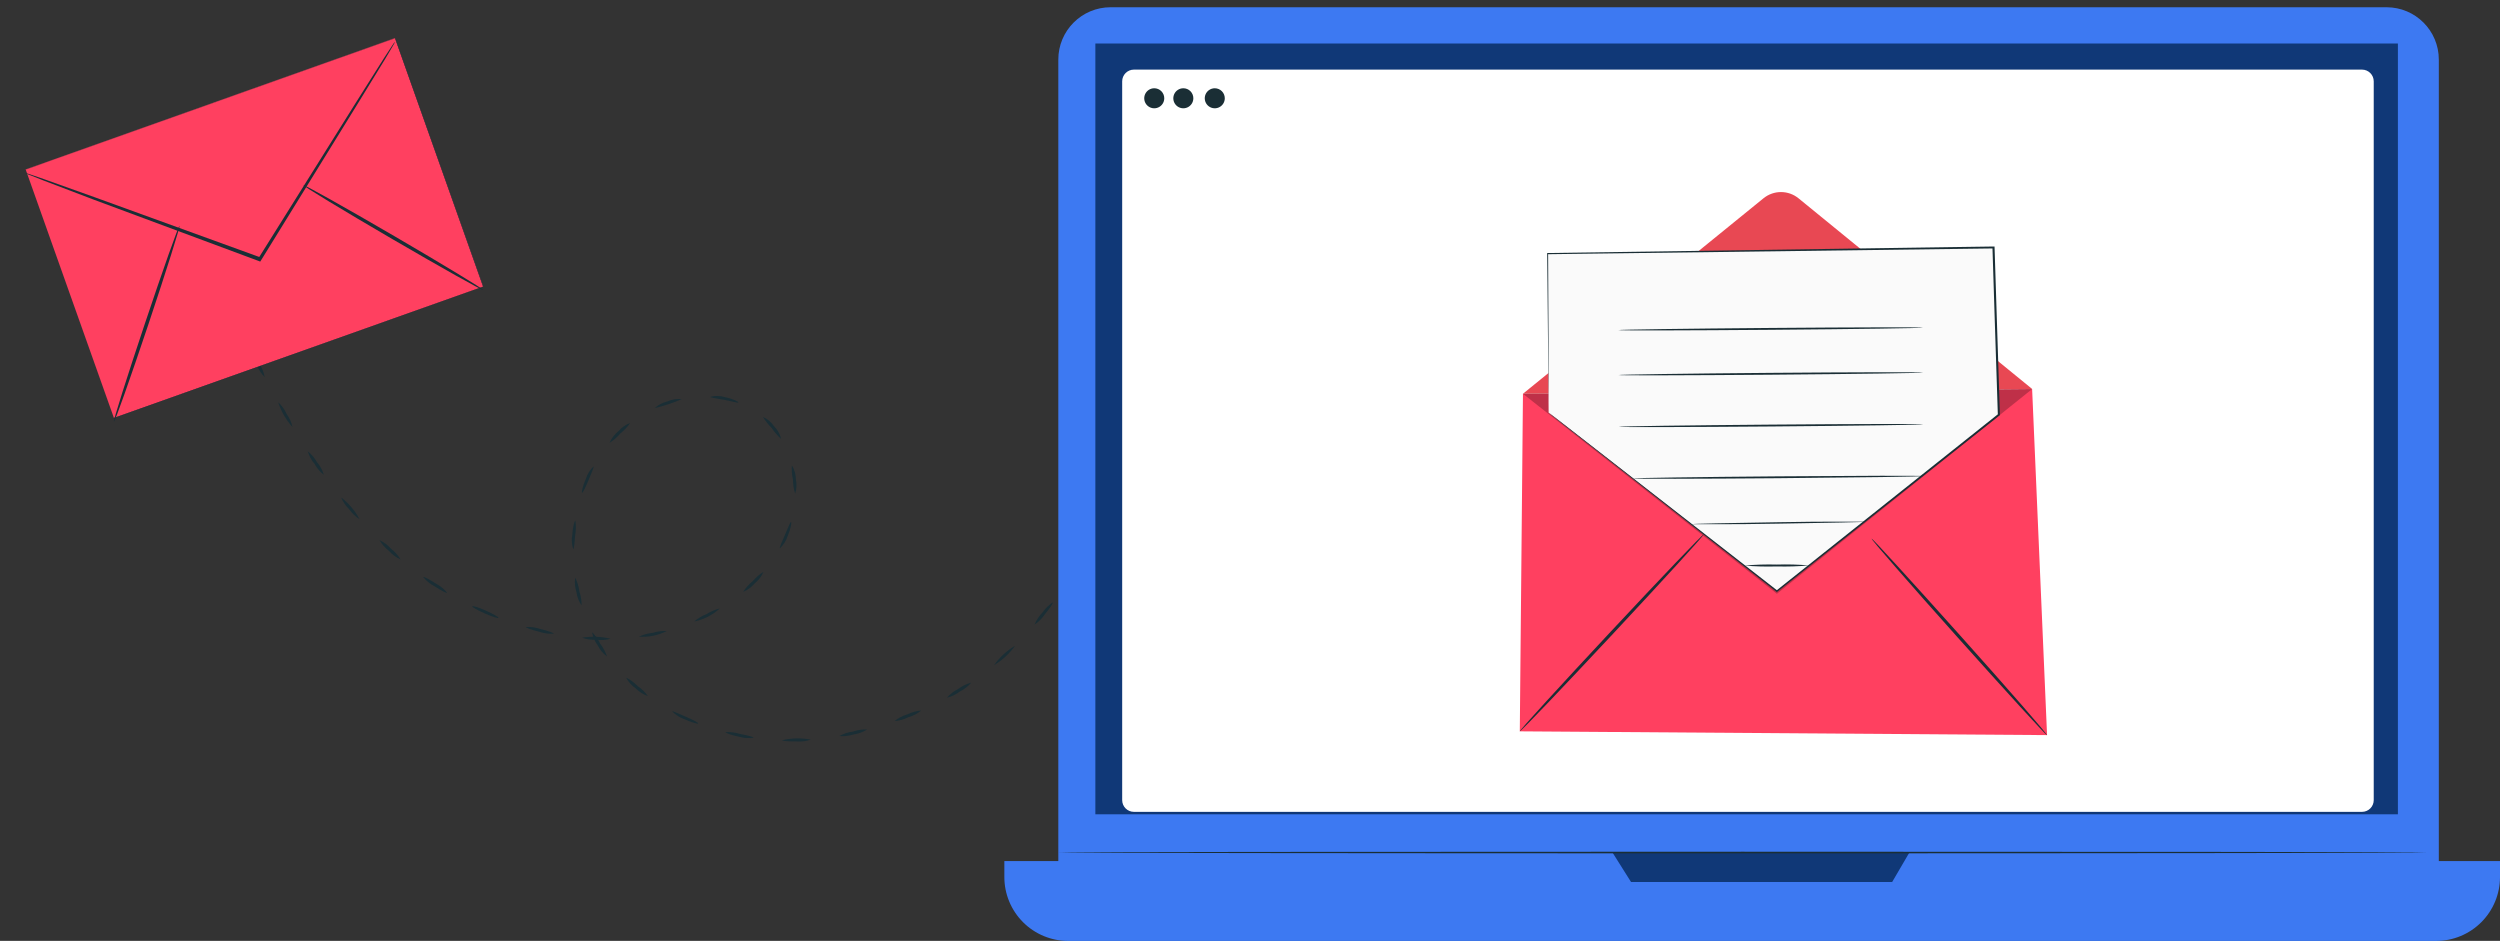 <?xml version="1.0" encoding="UTF-8"?> <svg xmlns="http://www.w3.org/2000/svg" width="1379" height="519" viewBox="0 0 1379 519" fill="none"><rect x="0" y="0" width="1379" height="519" fill="#333333" stroke="none"/> <g clip-path="url(#clip0_1003_14)"> <path d="M1316.4 4H612.619C596.683 4 583.765 16.916 583.765 32.849V478.628C583.765 494.56 596.683 507.476 612.619 507.476H1316.4C1332.34 507.476 1345.25 494.56 1345.25 478.628V32.849C1345.25 16.916 1332.34 4 1316.4 4Z" fill="#3D79F2"></path> <path d="M554 474.965H1379V483.776C1379 488.404 1378.09 492.987 1376.32 497.263C1374.55 501.539 1371.95 505.425 1368.68 508.697C1365.4 511.97 1361.52 514.566 1357.24 516.337C1352.96 518.108 1348.38 519.02 1343.75 519.02H589.25C584.621 519.02 580.037 518.108 575.761 516.337C571.484 514.566 567.598 511.97 564.325 508.697C561.051 505.425 558.455 501.539 556.683 497.263C554.912 492.987 554 488.404 554 483.776V474.965Z" fill="#3D79F2"></path> <path d="M1322.68 24H604.202V449.167H1322.68V24Z" fill="#103877"></path> <path d="M889.435 470.23L899.673 486.506H1043.72L1053.23 470.23H889.435Z" fill="#103877"></path> <path d="M1302.87 38.395H625.471C621.894 38.395 618.995 41.293 618.995 44.869V441.346C618.995 444.922 621.894 447.821 625.471 447.821H1302.87C1306.45 447.821 1309.35 444.922 1309.35 441.346V44.869C1309.35 41.293 1306.45 38.395 1302.87 38.395Z" fill="white"></path> <path d="M675.594 54.192C675.598 55.285 675.278 56.355 674.673 57.266C674.068 58.178 673.207 58.889 672.197 59.31C671.188 59.731 670.076 59.843 669.003 59.632C667.93 59.421 666.944 58.897 666.169 58.125C665.395 57.353 664.866 56.369 664.652 55.297C664.437 54.225 664.545 53.113 664.963 52.102C665.38 51.092 666.088 50.228 666.997 49.62C667.906 49.012 668.976 48.688 670.069 48.688C671.531 48.688 672.933 49.267 673.969 50.298C675.005 51.33 675.589 52.73 675.594 54.192Z" fill="#1A2E35"></path> <path d="M642.206 54.192C642.21 55.286 641.888 56.357 641.283 57.269C640.677 58.18 639.814 58.891 638.804 59.312C637.794 59.732 636.681 59.843 635.607 59.631C634.534 59.418 633.547 58.892 632.774 58.118C632 57.344 631.473 56.358 631.26 55.285C631.048 54.211 631.159 53.099 631.58 52.089C632 51.078 632.712 50.216 633.623 49.61C634.535 49.005 635.606 48.684 636.7 48.688C638.16 48.688 639.561 49.267 640.593 50.3C641.626 51.332 642.206 52.732 642.206 54.192Z" fill="#1A2E35"></path> <path d="M658.247 54.192C658.251 55.286 657.929 56.357 657.324 57.269C656.718 58.18 655.855 58.891 654.845 59.312C653.835 59.732 652.722 59.843 651.648 59.631C650.575 59.418 649.588 58.892 648.815 58.118C648.041 57.344 647.514 56.358 647.301 55.285C647.089 54.211 647.2 53.099 647.621 52.089C648.041 51.078 648.753 50.216 649.664 49.61C650.576 49.005 651.647 48.684 652.741 48.688C654.201 48.688 655.602 49.267 656.634 50.3C657.667 51.332 658.247 52.732 658.247 54.192Z" fill="#1A2E35"></path> <path d="M1338.7 470.232C1338.7 470.49 1169.7 470.708 961.262 470.708C752.828 470.708 583.765 470.49 583.765 470.232C583.765 469.975 752.828 469.797 961.262 469.797C1169.7 469.797 1338.7 469.955 1338.7 470.232Z" fill="#1A2E35"></path> <path d="M840.064 217.207L1120.92 214.594L1129.16 405.486L838.321 403.407L840.064 217.207Z" fill="#FF4060"></path> <path d="M840.063 217.206L972.748 109.374C975.474 107.159 978.879 105.949 982.392 105.949C985.905 105.949 989.311 107.159 992.037 109.374L1120.92 214.552" fill="#FF4F5B"></path> <g opacity="0.3"> <path opacity="0.3" d="M840.063 217.206L972.748 109.374C975.474 107.159 978.879 105.949 982.392 105.949C985.905 105.949 989.311 107.159 992.037 109.374L1120.92 214.552" fill="black"></path> </g> <path d="M838.321 403.389C837.984 403.072 860.402 378.48 888.424 348.463C916.446 318.446 939.458 294.409 939.815 294.726C940.171 295.043 917.734 319.634 889.692 349.651C861.65 379.668 838.678 403.725 838.321 403.389Z" fill="#1A2E35"></path> <path d="M1129.1 405.486C1128.74 405.803 1106.8 381.726 1080.08 351.868C1053.37 322.009 1032 297.418 1032.36 297.101C1032.71 296.784 1054.66 320.861 1081.39 350.719C1108.13 380.578 1129.51 405.17 1129.1 405.486Z" fill="#1A2E35"></path> <g opacity="0.5"> <path opacity="0.5" d="M1120.92 214.594L980.135 327.533L840.063 217.207" fill="black"></path> </g> <path d="M854.223 227.62L853.609 139.906L1099.53 136.48L1102.5 228.769L980.115 326.046L854.223 227.62Z" fill="#FAFAFA"></path> <path d="M854.243 227.603L856.56 229.346L863.273 234.533L888.721 254.334L980.372 325.752H979.857L1102.18 228.395L1102.01 228.811C1101.43 211.209 1100.84 192.736 1100.22 173.945C1099.83 161.293 1099.43 148.799 1099.04 136.543L1099.55 137.038L853.629 140.226L853.946 139.889C854.064 167.471 854.163 189.389 854.243 204.398C854.243 211.902 854.243 217.684 854.243 221.624C854.243 223.604 854.243 225.049 854.243 226.079C854.243 227.108 854.243 227.603 854.243 227.603C854.243 227.603 854.243 227.108 854.243 226.118C854.243 225.128 854.243 223.643 854.243 221.703C854.243 217.743 854.124 212.001 854.045 204.517C853.906 189.469 853.688 167.53 853.431 139.909V139.572H853.767L1099.69 135.969H1100.2V136.464C1100.6 148.72 1101 161.214 1101.39 173.866C1102.01 192.676 1102.6 211.13 1103.15 228.732V228.989L1102.94 229.148L980.372 326.386L980.115 326.584L979.857 326.386L888.325 254.551L863.055 234.751L856.461 229.504C854.975 228.237 854.243 227.603 854.243 227.603Z" fill="#1A2E35"></path> <path d="M1060.77 180.716C1060.77 181.013 1023.15 181.548 976.768 181.924C930.388 182.3 892.761 182.379 892.761 182.082C892.761 181.785 930.388 181.271 976.768 180.894C1023.15 180.518 1060.77 180.439 1060.77 180.716Z" fill="#1A2E35"></path> <path d="M1060.81 205.486C1060.81 205.783 1023.19 206.317 976.827 206.693C930.467 207.07 892.82 207.149 892.82 206.872C892.82 206.595 930.447 206.04 976.827 205.664C1023.21 205.288 1060.81 205.209 1060.81 205.486Z" fill="#1A2E35"></path> <path d="M1060.87 234.056C1060.87 234.333 1023.25 234.868 976.887 235.244C930.527 235.62 892.88 235.699 892.88 235.422C892.88 235.145 930.507 234.591 976.887 234.214C1023.27 233.838 1060.87 233.759 1060.87 234.056Z" fill="#1A2E35"></path> <path d="M1060.93 262.608C1060.93 262.885 1025.07 263.4 980.808 263.777C936.547 264.153 900.663 264.192 900.663 263.915C900.663 263.638 936.527 263.103 980.808 262.747C1025.09 262.39 1060.93 262.311 1060.93 262.608Z" fill="#1A2E35"></path> <path d="M1029.54 287.735C1029.22 287.808 1028.89 287.841 1028.55 287.834L1025.72 287.973L1015.35 288.23L981.066 288.844C967.678 289.101 955.539 289.18 946.766 289.161H936.369H933.557C933.223 289.183 932.889 289.15 932.566 289.062C932.895 289.02 933.228 289.02 933.557 289.062L936.369 288.923L946.766 288.666L981.046 288.052C994.433 287.794 1006.55 287.715 1015.33 287.735H1025.72H1028.55C1028.88 287.682 1029.22 287.682 1029.54 287.735Z" fill="#1A2E35"></path> <path d="M997.918 311.891C991.992 312.413 986.042 312.598 980.095 312.446C974.149 312.621 968.199 312.463 962.271 311.97C968.197 311.437 974.148 311.252 980.095 311.416C986.04 311.228 991.991 311.387 997.918 311.891Z" fill="#1A2E35"></path> </g> <path d="M570.654 344.525C572.894 343.068 574.81 341.165 576.28 338.935C579.074 335.554 581.041 332.571 580.664 332.298C578.433 333.782 576.512 335.685 575.009 337.902C573.126 339.795 571.645 342.048 570.654 344.525Z" fill="#1A2E35"></path> <path d="M548.303 366.915C552.875 364.181 556.83 360.529 559.917 356.191C555.336 358.913 551.379 362.567 548.303 366.915Z" fill="#1A2E35"></path> <path d="M522.312 384.89C524.917 384.24 527.361 383.06 529.491 381.425C531.89 380.249 534.019 378.589 535.743 376.55C533.155 377.216 530.725 378.39 528.593 380.001C526.192 381.192 524.055 382.855 522.312 384.89Z" fill="#1A2E35"></path> <path d="M493.455 397.734C496.121 397.546 498.721 396.816 501.096 395.589C503.689 394.881 506.103 393.632 508.179 391.924C505.505 392.132 502.896 392.856 500.496 394.055C497.92 394.781 495.522 396.034 493.455 397.734Z" fill="#1A2E35"></path> <path d="M462.955 406.007C465.621 406.24 468.307 405.944 470.86 405.136C473.517 404.739 476.066 403.806 478.353 402.395C475.68 402.252 473.004 402.65 470.487 403.564C467.835 403.85 465.271 404.682 462.955 406.007Z" fill="#1A2E35"></path> <path d="M431.456 408.278C431.435 408.744 434.98 409.03 439.379 408.975C442.046 409.2 444.73 408.86 447.257 407.976C442.028 406.983 436.647 407.086 431.456 408.278Z" fill="#1A2E35"></path> <path d="M400.197 403.845C400.091 404.282 403.438 405.54 407.753 406.402C410.324 407.181 413.041 407.357 415.693 406.915C415.757 406.464 412.333 405.628 408.074 404.81C405.528 404.017 402.86 403.69 400.197 403.845Z" fill="#1A2E35"></path> <path d="M370.808 392.447C372.694 394.373 375 395.838 377.547 396.729C381.551 398.547 385.016 399.468 385.164 399.046C385.311 398.624 382.139 397.001 378.289 395.355C374.438 393.709 371.04 392.054 370.808 392.447Z" fill="#1A2E35"></path> <path d="M345.347 373.752C346.61 376.134 348.428 378.177 350.647 379.711C352.542 381.623 354.852 383.074 357.4 383.951C355.836 381.797 353.912 379.928 351.712 378.426C349.864 376.527 347.713 374.948 345.347 373.752Z" fill="#1A2E35"></path> <path d="M326.569 348.679C327.01 351.336 328.089 353.845 329.714 355.993C330.891 358.423 332.652 360.522 334.841 362.105C333.988 359.596 332.733 357.243 331.126 355.136C329.976 352.746 328.436 350.564 326.569 348.679Z" fill="#1A2E35"></path> <path d="M317.285 318.606C316.883 321.272 317.115 323.994 317.959 326.552C318.299 329.219 319.275 331.765 320.805 333.976C320.838 331.33 320.423 328.698 319.577 326.192C319.24 323.553 318.466 320.989 317.285 318.606Z" fill="#1A2E35"></path> <path d="M317.384 287.151C316.947 287.047 315.962 290.536 315.655 294.995C315.178 297.638 315.356 300.356 316.175 302.911C316.641 302.931 316.976 299.405 317.294 295.116C317.761 292.483 317.791 289.792 317.384 287.151Z" fill="#1A2E35"></path> <path d="M327.357 257.316C325.421 259.204 323.978 261.537 323.155 264.111C321.384 268.155 320.653 271.662 321.076 271.809C321.498 271.956 323.06 268.643 324.688 264.738C326.315 260.833 327.75 257.547 327.357 257.316Z" fill="#1A2E35"></path> <path d="M347.625 233.3C345.08 234.248 342.821 235.833 341.065 237.904C338.954 239.595 337.294 241.781 336.233 244.267C338.485 242.866 340.498 241.114 342.194 239.076C344.29 237.44 346.121 235.492 347.625 233.3Z" fill="#1A2E35"></path> <path d="M376.091 220.156C373.395 219.867 370.67 220.299 368.195 221.409C365.551 222.016 363.107 223.293 361.097 225.115C366.288 223.916 371.356 222.232 376.233 220.087L376.091 220.156Z" fill="#1A2E35"></path> <path d="M407.26 222.003C407.45 221.595 404.236 219.958 399.823 219.039C397.217 218.254 394.445 218.198 391.807 218.877C391.8 219.372 395.314 219.813 399.659 220.59C404.003 221.367 407.084 222.438 407.26 222.003Z" fill="#1A2E35"></path> <path d="M430.863 242.084C430.25 239.434 428.898 237.012 426.964 235.098C425.457 232.825 423.315 231.045 420.804 229.976C422.195 232.208 423.84 234.272 425.705 236.127C427.158 238.328 428.892 240.331 430.863 242.084Z" fill="#1A2E35"></path> <path d="M438.604 272.312C439.44 269.734 439.578 266.983 439.005 264.337C438.976 261.619 438.204 258.962 436.771 256.653C436.604 259.294 436.808 261.944 437.376 264.528C437.404 267.169 437.818 269.791 438.604 272.312Z" fill="#1A2E35"></path> <path d="M430.181 302.452C432.167 300.601 433.643 298.271 434.467 295.687C436.225 291.614 436.787 288.048 436.35 287.944C435.913 287.839 434.634 291.085 432.963 295.046C431.293 299.007 429.788 302.221 430.181 302.452Z" fill="#1A2E35"></path> <path d="M409.898 326.508C412.39 325.467 414.593 323.838 416.319 321.761C418.441 320.082 420.104 317.892 421.15 315.398C418.899 316.799 416.886 318.551 415.19 320.589C413.102 322.247 411.312 324.249 409.898 326.508Z" fill="#1A2E35"></path> <path d="M382.928 342.82C388.196 341.764 393.073 339.276 397.021 335.632C394.443 336.271 391.983 337.317 389.734 338.729C387.246 339.689 384.943 341.073 382.928 342.82Z" fill="#1A2E35"></path> <path d="M352.37 351.191C357.719 351.568 363.073 350.485 367.86 348.06C365.209 347.935 362.556 348.278 360.024 349.073C357.374 349.353 354.787 350.068 352.37 351.191Z" fill="#1A2E35"></path> <path d="M321.036 351.773C323.559 352.669 326.238 353.045 328.911 352.879C331.562 353.244 334.259 353.063 336.839 352.347C331.669 351.066 326.289 350.871 321.036 351.773Z" fill="#1A2E35"></path> <path d="M290.068 345.833C289.934 346.283 293.282 347.471 297.538 348.501C300.072 349.367 302.753 349.728 305.428 349.564C305.519 349.1 302.143 347.926 297.929 346.91C295.403 346.051 292.734 345.685 290.068 345.833Z" fill="#1A2E35"></path> <path d="M260.524 334.47C260.334 334.877 263.406 336.584 267.438 338.388C271.47 340.192 274.849 341.225 274.996 340.803C275.144 340.381 272.114 338.689 268.111 336.871C264.107 335.054 260.715 333.993 260.524 334.47Z" fill="#1A2E35"></path> <path d="M233.441 318.314C235.12 320.395 237.214 322.105 239.589 323.338C243.273 325.73 246.416 327.367 246.635 326.947C244.952 324.869 242.859 323.159 240.487 321.923C236.859 319.574 233.715 317.937 233.441 318.314Z" fill="#1A2E35"></path> <path d="M209.333 297.915C210.668 300.237 212.45 302.271 214.576 303.901C216.332 305.924 218.522 307.526 220.984 308.589C219.589 306.326 217.804 304.328 215.711 302.687C213.931 300.682 211.761 299.059 209.333 297.915Z" fill="#1A2E35"></path> <path d="M188.172 274.379C189.185 276.846 190.703 279.074 192.629 280.92C194.151 283.123 196.105 284.994 198.374 286.418C195.863 281.73 192.386 277.627 188.172 274.379Z" fill="#1A2E35"></path> <path d="M169.74 248.93C170.495 251.495 171.785 253.87 173.526 255.9C174.812 258.237 176.556 260.291 178.655 261.941C177.9 259.376 176.61 257.001 174.869 254.971C173.577 252.637 171.834 250.584 169.74 248.93Z" fill="#1A2E35"></path> <path d="M153.453 221.883C155.088 226.961 157.786 231.632 161.367 235.587C160.769 232.977 159.662 230.51 158.109 228.328C157.007 225.888 155.423 223.696 153.453 221.883Z" fill="#1A2E35"></path> <path d="M138.834 193.926C139.245 196.564 140.21 199.084 141.666 201.321C142.614 203.828 144.084 206.105 145.98 208.001C145.521 205.365 144.555 202.844 143.134 200.578C142.155 198.098 140.694 195.837 138.834 193.926Z" fill="#1A2E35"></path> <path d="M125.313 165.404C125.653 168.059 126.529 170.617 127.888 172.923C128.755 175.449 130.147 177.763 131.974 179.713C131.63 177.058 130.754 174.501 129.398 172.194C128.497 169.684 127.109 167.376 125.313 165.404Z" fill="#1A2E35"></path> <path d="M117.187 147.771C116.789 147.964 116.761 148.853 117.172 149.777C117.582 150.7 118.239 151.26 118.68 151.082C119.121 150.904 119.106 150 118.667 149.09C118.228 148.18 117.7 147.524 117.187 147.771Z" fill="#1A2E35"></path> <path d="M14.136 93.443L217.901 20.965L266.591 158.057L62.826 230.535L14.136 93.443Z" fill="#FF4060"></path> <path d="M266.742 158.156L218.089 20.978L14.244 93.508L62.911 230.715L266.742 158.156ZM217.888 21.145L266.446 158.124L62.829 230.544L14.272 93.565L217.888 21.145Z" fill="#1A2E35"></path> <path d="M14.158 95.512C14.972 95.975 15.828 96.36 16.715 96.661L24.152 99.626L51.659 110.111L142.798 143.996L143.543 144.302L143.978 143.602L145.006 141.949L196.808 58.027L212.532 32.387L216.666 25.38C217.18 24.578 217.632 23.739 218.019 22.869C217.375 23.575 216.805 24.344 216.316 25.163L211.873 31.969L195.943 57.183L143.566 140.857L142.537 142.51L143.648 141.973L52.089 108.747L24.376 98.852L16.834 96.253C15.966 95.926 15.071 95.678 14.158 95.512Z" fill="#1A2E35"></path> <path d="M266.574 159.99C266.849 159.542 244.844 146.19 217.461 130.213C190.078 114.235 167.622 101.697 167.333 102.117C167.044 102.537 189.035 115.93 216.446 131.894C243.857 147.858 266.312 160.467 266.574 159.99Z" fill="#1A2E35"></path> <path d="M99.004 124.653C98.469 124.491 89.953 148.545 79.965 178.355C69.977 208.166 62.278 232.456 62.798 232.661C63.318 232.865 71.835 208.812 81.837 178.959C91.839 149.106 99.499 124.66 99.004 124.653Z" fill="#1A2E35"></path> <defs> <clipPath id="clip0_1003_14"> <rect width="825" height="515" fill="white" transform="translate(554 4)"></rect> </clipPath> </defs> </svg> 